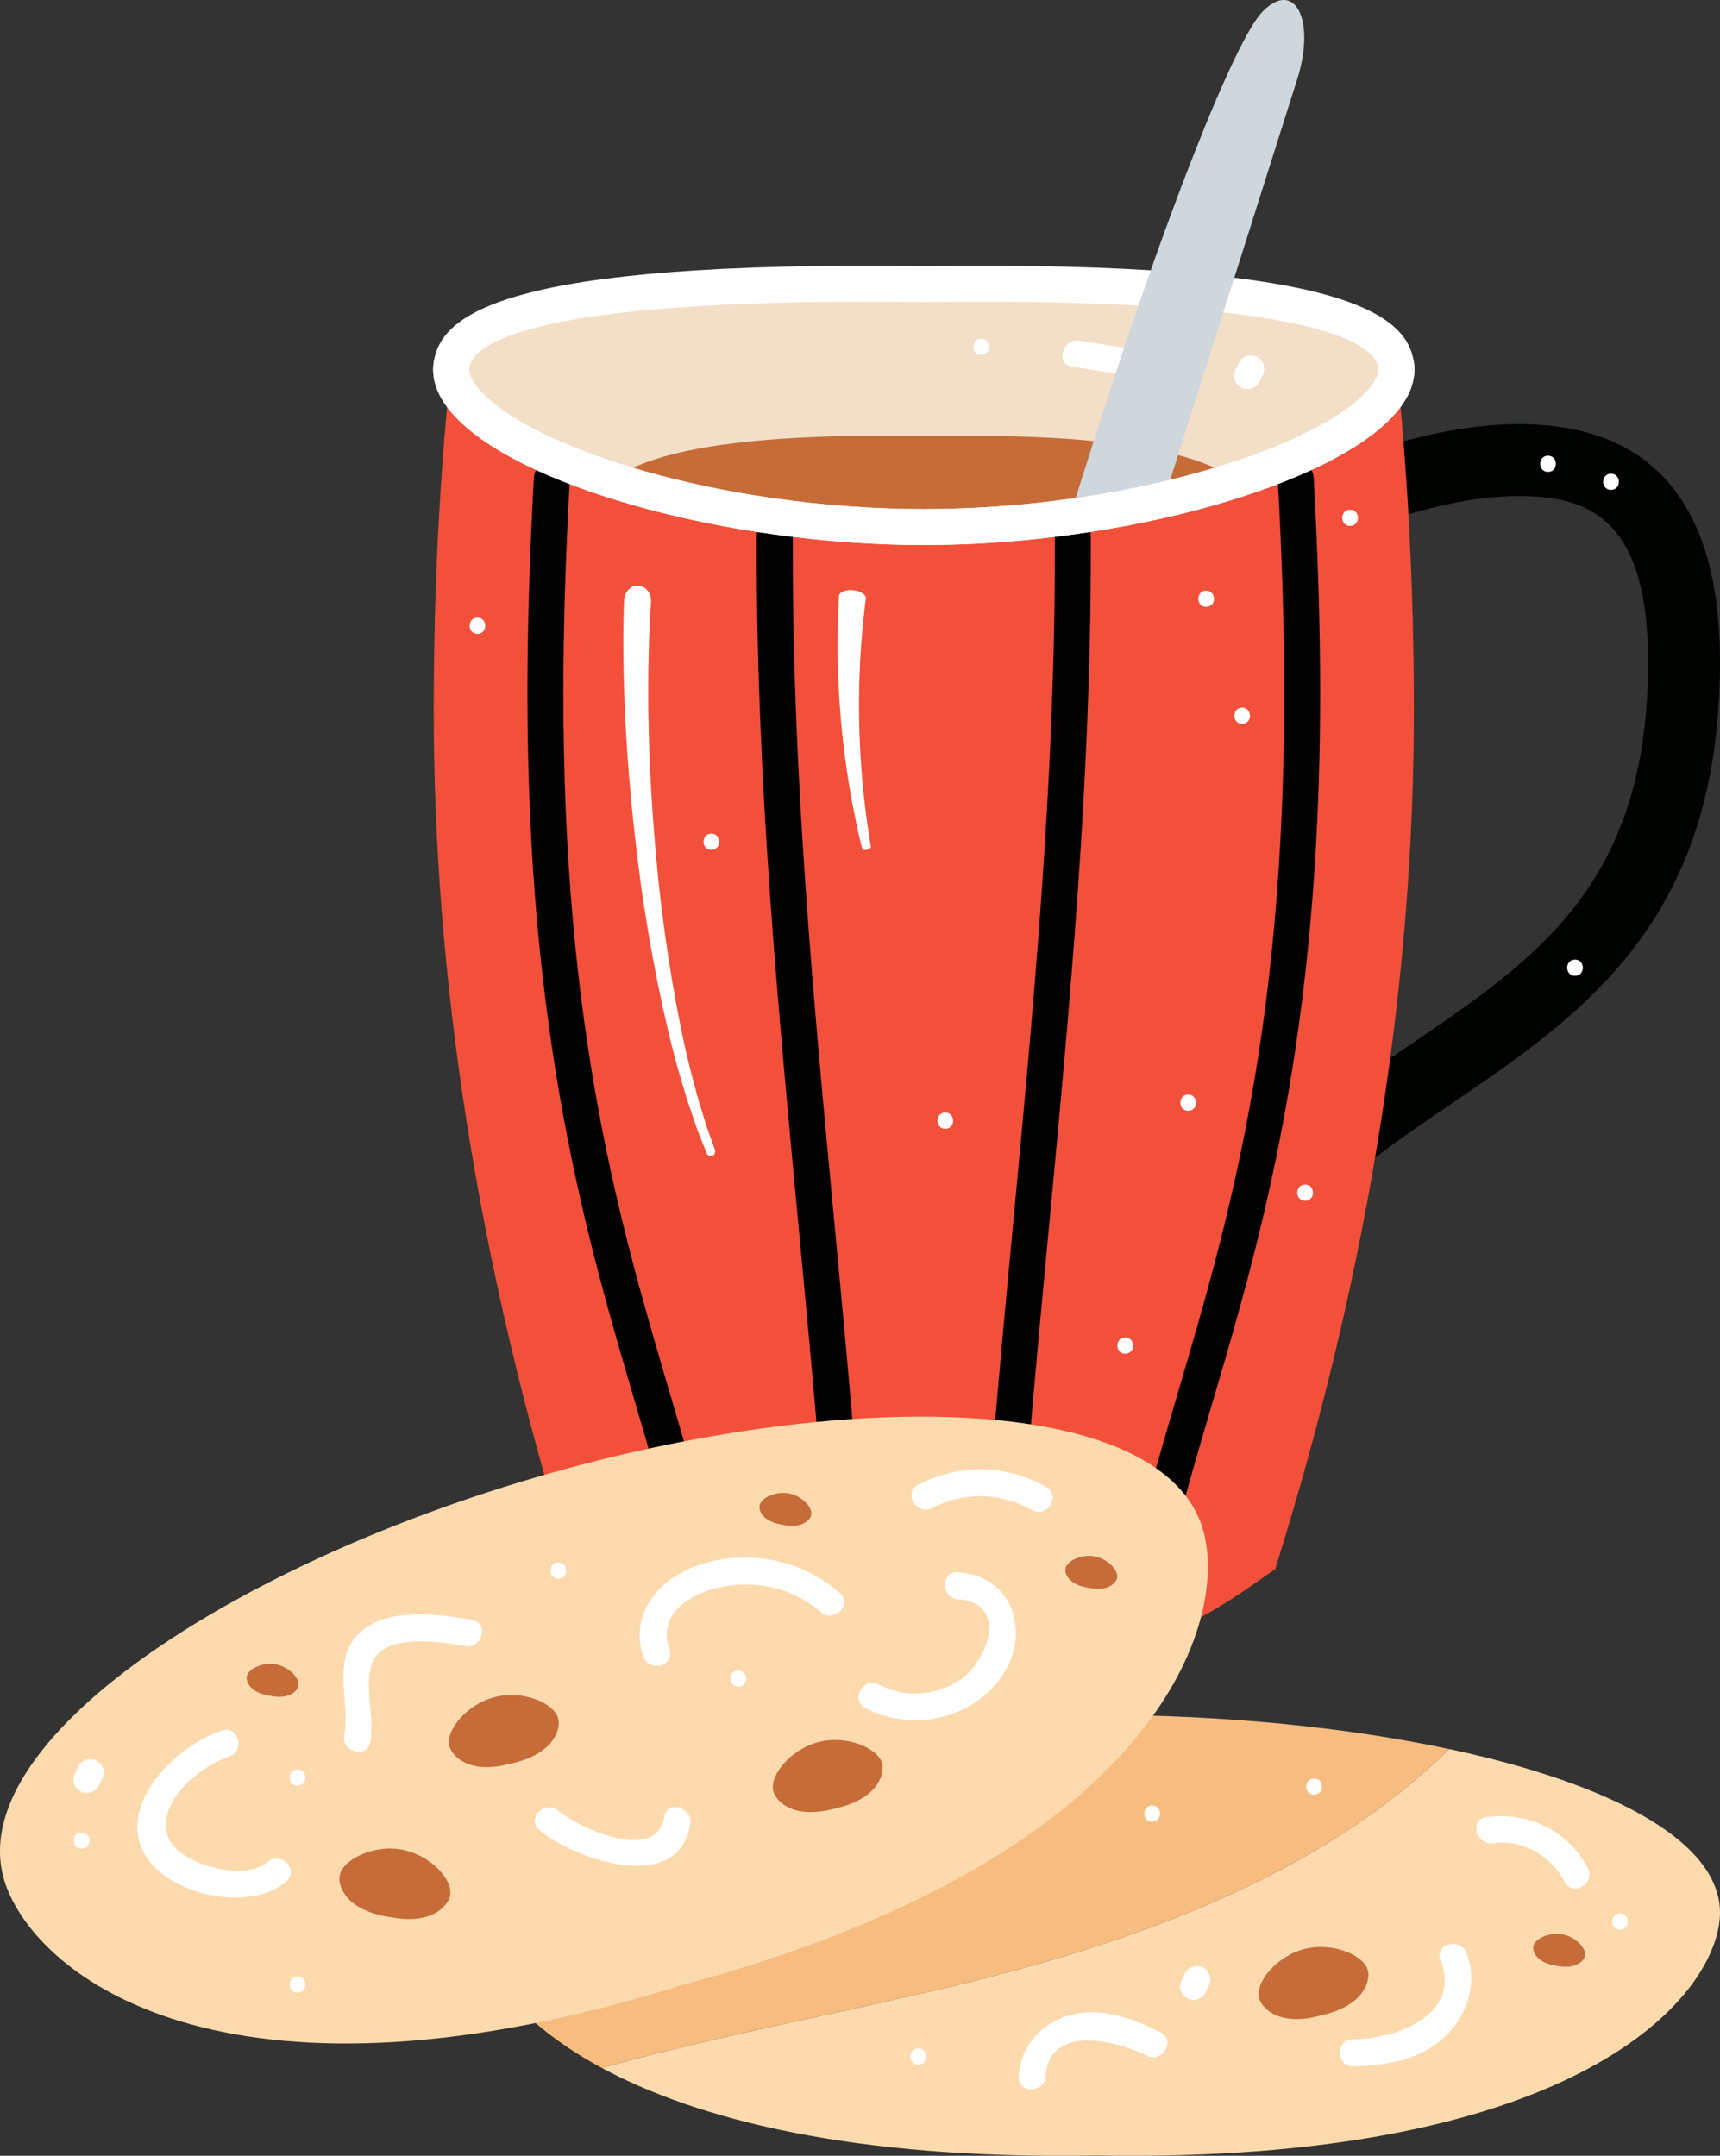 <?xml version="1.0" encoding="UTF-8"?><svg id="b" xmlns="http://www.w3.org/2000/svg" width="382.37" height="479.14" xmlns:xlink="http://www.w3.org/1999/xlink" viewBox="0 0 382.37 479.14"><rect x="0" y="0" width="382.37" height="479.14" fill="#333333" stroke="none"/><defs><style>.f{fill:#c66c39;}.f,.g,.h,.i,.j,.k,.l,.m,.n,.o{stroke-width:0px;}.g{fill:#000300;}.h,.p{fill:#f3dfc7;}.j{fill:#f2503a;}.q{clip-path:url(#d);}.k{fill:none;}.r{clip-path:url(#e);}.l{fill:#fff;}.m{fill:#f7bc80;}.n{fill:#fcdaad;}.o{fill:#cfd7dc;}</style><clipPath id="d"><path class="h" d="m205.37,63.14c-78.81-1.03-103.46,7.17-105,18-2.22,15.62,49.45,36,105,36s107.22-20.38,105-36c-1.54-10.83-26.19-19.03-105-18Z"/></clipPath><clipPath id="e"><path class="k" d="m205.37,86.32c-35.42.01-71.73-1.4-105.14-4.52-2.44,23.53-3.81,48.46-3.81,76.07,0,58.2,9.26,122.19,30.83,190.85,11.12,7.7,31.29,24.42,78.12,24.42s67-16.72,78.12-24.42c21.57-68.66,30.83-132.65,30.83-190.85,0-27.61-1.38-52.55-3.81-76.07-33.41,3.11-69.72,4.53-105.14,4.52Z"/></clipPath></defs><g id="c"><path class="g" d="m277.08,281.7c-1.72,0-3.45-.55-4.91-1.69-3.49-2.71-4.11-7.74-1.39-11.23,12.46-16,27.97-26.55,42.96-36.76,28.24-19.22,52.64-35.82,52.64-84.98,0-32.32-13.79-36.78-28.7-36.78s-30.47,5.57-41.59,10.25c-4.08,1.71-8.76-.2-10.48-4.27-1.71-4.07.2-8.76,4.27-10.48,12.47-5.25,30.89-11.5,47.79-11.5,29.66,0,44.7,17.76,44.7,52.78,0,57.63-30.32,78.26-59.63,98.21-13.97,9.51-28.42,19.34-39.34,33.36-1.58,2.03-3.93,3.08-6.32,3.08Z"/><path class="j" d="m205.37,86.32c-35.42.01-71.73-1.4-105.14-4.52-2.44,23.53-3.81,48.46-3.81,76.07,0,58.2,9.26,122.19,30.83,190.85,11.12,7.7,31.29,24.42,78.12,24.42s67-16.72,78.12-24.42c21.57-68.66,30.83-132.65,30.83-190.85,0-27.61-1.38-52.55-3.81-76.07-33.41,3.11-69.72,4.53-105.14,4.52Z"/><path class="p" d="m205.37,63.14c-78.81-1.03-103.46,7.17-105,18-2.22,15.62,49.45,36,105,36s107.22-20.38,105-36c-1.54-10.83-26.19-19.03-105-18Z"/><g class="q"><path class="f" d="m205.37,96.92c-55.87-1.03-73.34,7.17-74.43,18-1.57,15.62,35.05,36,74.43,36s76.01-20.38,74.43-36c-1.09-10.83-18.56-19.03-74.43-18Z"/></g><g class="r"><path class="i" d="m159.09,376.68c-2.04,0-3.78-1.54-3.98-3.61-2.08-21.18-7.54-39.69-13.85-61.12-10.7-36.28-24.01-81.43-24.01-157.85,0-14.71.47-30.39,1.44-47.94.12-2.2,2.03-3.89,4.21-3.77,2.21.12,3.89,2.01,3.77,4.21-.96,17.4-1.43,32.94-1.43,47.5,0,75.27,12.58,117.94,23.68,155.58,6.44,21.82,11.99,40.67,14.14,62.6.22,2.2-1.39,4.16-3.59,4.37-.13.01-.27.02-.39.02Z"/><path class="i" d="m251.65,376.68c-.13,0-.26,0-.39-.02-2.2-.22-3.81-2.17-3.59-4.37,2.15-21.93,7.71-40.78,14.14-62.6,11.1-37.65,23.68-80.32,23.68-155.58,0-14.56-.47-30.1-1.43-47.5-.12-2.21,1.57-4.09,3.77-4.21,2.2-.11,4.09,1.57,4.21,3.77.97,17.55,1.44,33.23,1.44,47.94,0,76.42-13.31,121.57-24.01,157.85-6.32,21.43-11.78,39.94-13.85,61.12-.2,2.07-1.94,3.61-3.98,3.61Z"/><path class="i" d="m189.85,383.14c-2.12,0-3.89-1.67-3.99-3.81-1.66-35.96-5.04-71.82-8.31-106.5-4.58-48.63-9.32-98.91-9.32-149.8v-3.91c.02-2.2,1.81-3.98,4.01-3.98,2.23,0,4.01,1.81,4,4.02v3.88c0,50.51,4.71,100.6,9.28,149.05,3.28,34.77,6.66,70.72,8.33,106.88.1,2.21-1.61,4.08-3.81,4.18-.06,0-.13,0-.19,0Z"/><path class="i" d="m220.89,383.14c-.06,0-.12,0-.19,0-2.2-.1-3.91-1.97-3.81-4.18,1.67-36.15,5.06-72.1,8.33-106.88,4.56-48.44,9.28-98.54,9.28-149.05v-3.87c-.02-2.21,1.77-4.01,3.97-4.02,2.22,0,4.01,1.78,4.02,3.98v3.91c0,50.89-4.73,101.17-9.31,149.8-3.27,34.68-6.65,70.53-8.31,106.5-.1,2.14-1.87,3.81-3.99,3.81Z"/></g><path class="l" d="m205.37,121.14c-43.81,0-90.87-13.14-104.88-29.3-3.24-3.73-4.61-7.52-4.08-11.26,1.51-10.62,15.27-22.65,108.96-21.44,93.71-1.21,107.45,10.81,108.96,21.44.53,3.74-.84,7.53-4.08,11.26-14.02,16.16-61.07,29.3-104.88,29.3Zm-12.82-54.09c-77.44,0-87.57,10.12-88.22,14.65-.24,1.68,1.06,3.59,2.2,4.89,11.12,12.82,53.5,26.55,98.84,26.55s87.72-13.73,98.84-26.55c1.13-1.31,2.44-3.22,2.2-4.89-.68-4.77-11.9-15.73-100.99-14.56h-.11c-4.44-.06-8.7-.09-12.77-.09Z"/><path class="l" d="m238.37,81.5c6.73,1.05,13.46,2.1,20.18,3.15,3.78.59,5.4-5.19,1.6-5.79-6.73-1.05-13.46-2.1-20.18-3.15-3.78-.59-5.4,5.19-1.6,5.79h0Z"/><path class="l" d="m144.73,133.8s-.62,7.64-.62,19.18c-.06,11.54.64,26.96,2.22,42.3,1.6,15.34,4.2,30.58,6.97,41.8.75,2.79,1.37,5.36,2.04,7.61.69,2.24,1.29,4.2,1.78,5.81,1.14,3.16,1.79,4.97,1.79,4.97.21.59-.03,1.24-.55,1.44-.5.2-1.08-.11-1.31-.69,0,0-.72-1.82-1.98-4.99-.55-1.62-1.22-3.58-1.99-5.83-.75-2.26-1.46-4.84-2.31-7.64-3.16-11.26-6.29-26.55-8.4-41.99-2.1-15.44-3.31-30.99-3.63-42.7-.38-11.71,0-19.56,0-19.56.06-1.93,1.46-3.44,3.11-3.37,1.66.07,2.95,1.66,2.89,3.54,0,.04,0,.09,0,.13Z"/><path class="l" d="m192.48,133.01s-.48,3.41-.9,8.56c-.44,5.15-.72,12.06-.58,18.98.13,6.92.7,13.84,1.35,19.01.63,5.17,1.25,8.6,1.25,8.6.05.28-.36.6-.9.71-.53.11-1-.03-1.06-.3,0,0-.87-3.41-1.88-8.59-1.03-5.18-2.11-12.15-2.75-19.19-.64-7.04-.87-14.12-.79-19.44.05-5.32.3-8.87.3-8.87.05-.88,1.42-1.46,3.07-1.31,1.65.15,2.95.96,2.91,1.8v.06Z"/><path class="l" d="m279.9,85.01c.25-.5.51-1.01.76-1.51.73-1.45.38-3.25-1.08-4.1-1.33-.78-3.37-.38-4.1,1.08-.25.5-.51,1.01-.76,1.51-.73,1.45-.38,3.25,1.08,4.1,1.33.78,3.37.38,4.1-1.08h0Z"/><path class="o" d="m280.7,2.55c-6.19,6.28-21.95,46.25-37.17,94.25l-5.73,18.08c7.31-1,14.34-2.3,20.96-3.84l29.63-93.46c4.15-13.1-.54-22.28-7.69-15.03Z"/><path class="l" d="m205.37,121.14c-43.81,0-90.87-13.14-104.88-29.3-3.24-3.73-4.61-7.52-4.08-11.26.31-2.19,2.35-3.71,4.52-3.4,2.19.31,3.71,2.34,3.4,4.52-.24,1.68,1.06,3.59,2.2,4.89,11.12,12.82,53.5,26.55,98.84,26.55s87.72-13.73,98.84-26.55c1.13-1.31,2.44-3.22,2.2-4.89-.31-2.19,1.21-4.21,3.4-4.52,2.17-.32,4.21,1.21,4.52,3.4.53,3.74-.84,7.53-4.08,11.26-14.02,16.16-61.07,29.3-104.88,29.3Z"/><path class="l" d="m158.14,185.28c-2.32,0-2.32,3.6,0,3.6s2.32-3.6,0-3.6Z"/><path class="l" d="m218.14,75.28c-2.32,0-2.32,3.6,0,3.6s2.32-3.6,0-3.6Z"/><path class="l" d="m276.14,157.28c-2.32,0-2.32,3.6,0,3.6s2.32-3.6,0-3.6Z"/><path class="l" d="m106.14,137.28c-2.32,0-2.32,3.6,0,3.6s2.32-3.6,0-3.6Z"/><path class="l" d="m300.14,113.28c-2.32,0-2.32,3.6,0,3.6s2.32-3.6,0-3.6Z"/><path class="l" d="m250.14,297.28c-2.32,0-2.32,3.6,0,3.6s2.32-3.6,0-3.6Z"/><path class="l" d="m264.14,243.28c-2.32,0-2.32,3.6,0,3.6s2.32-3.6,0-3.6Z"/><path class="l" d="m290.14,263.28c-2.32,0-2.32,3.6,0,3.6s2.32-3.6,0-3.6Z"/><path class="l" d="m344.14,101.28c-2.32,0-2.32,3.6,0,3.6s2.32-3.6,0-3.6Z"/><path class="l" d="m358.14,105.28c-2.32,0-2.32,3.6,0,3.6s2.32-3.6,0-3.6Z"/><path class="l" d="m350.14,213.28c-2.32,0-2.32,3.6,0,3.6s2.32-3.6,0-3.6Z"/><path class="l" d="m210.14,247.28c-2.32,0-2.32,3.6,0,3.6s2.32-3.6,0-3.6Z"/><path class="l" d="m268.14,131.28c-2.32,0-2.32,3.6,0,3.6s2.32-3.6,0-3.6Z"/><path class="n" d="m322.17,388.74c-28.96,28.44-70.47,43.17-110.65,52.77-25.76,6.15-52.21,11-77.72,18.11,21.25,11.46,55.92,20.39,109.74,19.46,104.14,1.81,136.7-33.28,138.74-52.27,1.81-16.85-23.38-30.25-60.11-38.07Z"/><path class="m" d="m322.17,388.74c-22.95-4.89-50.4-7.6-78.63-7.6-73.4,0-141.68,18.29-138.74,45.67.98,9.17,9.13,22.1,29,32.81,25.51-7.11,51.95-11.95,77.72-18.11,40.18-9.6,81.69-24.33,110.65-52.77Z"/><path class="n" d="m152.29,441c100.58-27.07,120.07-76.58,115.65-99-6.37-32.34-78.06-34.28-148.52-13.74C48.95,348.8-10.46,388.97,1.55,419.66c8.33,21.28,51.37,52.56,150.74,21.34Z"/><path class="l" d="m21.9,397.01c.25-.5.51-1.01.76-1.51.73-1.45.38-3.25-1.08-4.1-1.33-.78-3.37-.38-4.1,1.08-.25.5-.51,1.01-.76,1.51-.73,1.45-.38,3.25,1.08,4.1,1.33.78,3.37.38,4.1-1.08h0Z"/><path class="l" d="m267.9,443.01c.25-.5.51-1.01.76-1.51.73-1.45.38-3.25-1.08-4.1-1.33-.78-3.37-.38-4.1,1.08-.25.5-.51,1.01-.76,1.51-.73,1.45-.38,3.25,1.08,4.1,1.33.78,3.37.38,4.1-1.08h0Z"/><path class="l" d="m49.36,384.6c-9.7,3.18-23.43,15.94-17.28,27.35,5.05,9.35,23.74,13.23,31.61,6.15,2.88-2.59-1.38-6.82-4.24-4.24-4.9,4.41-19.77.6-22.04-5.48-2.91-7.82,7.14-15.89,13.55-17.99,3.65-1.2,2.09-6.99-1.6-5.79h0Z"/><path class="l" d="m82.3,387.21c1.09-5.66-1.4-11.87.34-17.31,2.25-7.06,15.26-5.06,20.76-4.04,3.77.7,5.39-5.08,1.6-5.79-7.28-1.36-18.83-2.86-24.85,2.65-6.7,6.13-2.17,15.31-3.63,22.88-.73,3.77,5.05,5.39,5.79,1.6h0Z"/><path class="l" d="m119.87,406.7c7.48,6.44,31.03,14.78,33.58-1.27.6-3.78-5.18-5.4-5.79-1.6-1.66,10.48-19.28,2.31-23.56-1.38-2.91-2.51-7.17,1.72-4.24,4.24h0Z"/><path class="l" d="m148.83,366.6c-3.2-9.36,7.28-13.75,14.69-14.34,6.96-.55,13.64,1.41,18.92,6.03,2.89,2.53,7.15-1.69,4.24-4.24-8.37-7.33-19.84-9.69-30.54-6.48-9.08,2.73-16.49,10.75-13.11,20.62,1.24,3.63,7.04,2.07,5.79-1.6h0Z"/><path class="l" d="m192.37,379.6c9.8,5.18,22.48,2.88,29.52-5.88,7.55-9.39,4.1-23.4-8.94-24.29-3.85-.26-3.84,5.74,0,6,11.62.79,6.51,14.23.03,18.23-5.36,3.31-12.01,3.71-17.59.76-3.41-1.8-6.45,3.37-3.03,5.18h0Z"/><path class="l" d="m207.16,335.16c7.18-3.67,15.31-3.46,22.33.46,3.38,1.88,6.4-3.3,3.03-5.18-8.96-5-19.27-5.12-28.39-.46-3.44,1.76-.41,6.94,3.03,5.18h0Z"/><path class="l" d="m232.47,461.46c.72-11.8,16-7.84,22.49-4.58,3.44,1.72,6.49-3.45,3.03-5.18-6.62-3.32-14.26-6.1-21.6-3.33-5.73,2.16-9.55,6.98-9.93,13.1-.24,3.86,5.77,3.84,6,0h0Z"/><path class="l" d="m300.78,459.25c7.46-.05,15.49-1.56,20.94-7.07,4.66-4.72,6.78-11.81,4.3-18.1-1.4-3.55-7.2-2.01-5.79,1.6,4.82,12.26-10.08,17.52-19.45,17.58-3.86.03-3.87,6.03,0,6h0Z"/><path class="l" d="m331.95,409.67c6.59-.92,12.87,2.79,15.87,8.56,1.78,3.43,6.96.4,5.18-3.03-4.36-8.39-13.43-12.61-22.65-11.32-3.81.53-2.19,6.31,1.6,5.79h0Z"/><path class="f" d="m113.73,391.93c9.14-2.05,10.85-7.25,10.42-9.73-.62-3.57-7.73-6.64-14.12-5.03-6.4,1.61-11.2,7.67-10.07,11.11.79,2.38,4.76,6.16,13.78,3.64Z"/><path class="f" d="m293.73,447.93c9.14-2.05,10.85-7.25,10.42-9.73-.62-3.57-7.73-6.64-14.12-5.03-6.4,1.61-11.2,7.67-10.07,11.11.79,2.38,4.76,6.16,13.78,3.64Z"/><path class="f" d="m86.57,426.05c9.18,1.85,12.86-2.21,13.47-4.64.88-3.51-4.35-9.21-10.85-10.34-6.5-1.14-13.36,2.45-13.72,6.05-.25,2.5,1.84,7.56,11.1,8.94Z"/><path class="f" d="m174.03,338.91c4.3.86,6.02-1.03,6.31-2.17.41-1.64-2.04-4.31-5.08-4.84-3.04-.53-6.25,1.14-6.42,2.83-.12,1.17.86,3.54,5.2,4.18Z"/><path class="f" d="m242.03,352.91c4.3.86,6.02-1.03,6.31-2.17.41-1.64-2.04-4.31-5.08-4.84-3.04-.53-6.25,1.14-6.42,2.83-.12,1.17.86,3.54,5.2,4.18Z"/><path class="f" d="m346.03,436.91c4.3.86,6.02-1.03,6.31-2.17.41-1.64-2.04-4.31-5.08-4.84-3.04-.53-6.25,1.14-6.42,2.83-.12,1.17.86,3.54,5.2,4.18Z"/><path class="f" d="m60.03,376.91c4.3.86,6.02-1.03,6.31-2.17.41-1.64-2.04-4.31-5.08-4.84-3.04-.53-6.25,1.14-6.42,2.83-.12,1.17.86,3.54,5.2,4.18Z"/><path class="f" d="m185.73,401.93c9.14-2.05,10.85-7.25,10.42-9.73-.62-3.57-7.73-6.64-14.12-5.03-6.4,1.61-11.2,7.67-10.07,11.11.79,2.38,4.76,6.16,13.78,3.64Z"/><path class="l" d="m124.14,347.28c-2.32,0-2.32,3.6,0,3.6s2.32-3.6,0-3.6Z"/><path class="l" d="m18.14,407.28c-2.32,0-2.32,3.6,0,3.6s2.32-3.6,0-3.6Z"/><path class="l" d="m66.14,393.28c-2.32,0-2.32,3.6,0,3.6s2.32-3.6,0-3.6Z"/><path class="l" d="m204.14,455.28c-2.32,0-2.32,3.6,0,3.6s2.32-3.6,0-3.6Z"/><path class="l" d="m292.14,395.28c-2.32,0-2.32,3.6,0,3.6s2.32-3.6,0-3.6Z"/><path class="l" d="m360.14,425.28c-2.32,0-2.32,3.6,0,3.6s2.32-3.6,0-3.6Z"/><path class="l" d="m256.14,401.28c-2.32,0-2.32,3.6,0,3.6s2.32-3.6,0-3.6Z"/><path class="l" d="m66.14,439.28c-2.32,0-2.32,3.6,0,3.6s2.32-3.6,0-3.6Z"/><path class="l" d="m164.14,371.28c-2.32,0-2.32,3.6,0,3.6s2.32-3.6,0-3.6Z"/></g></svg>